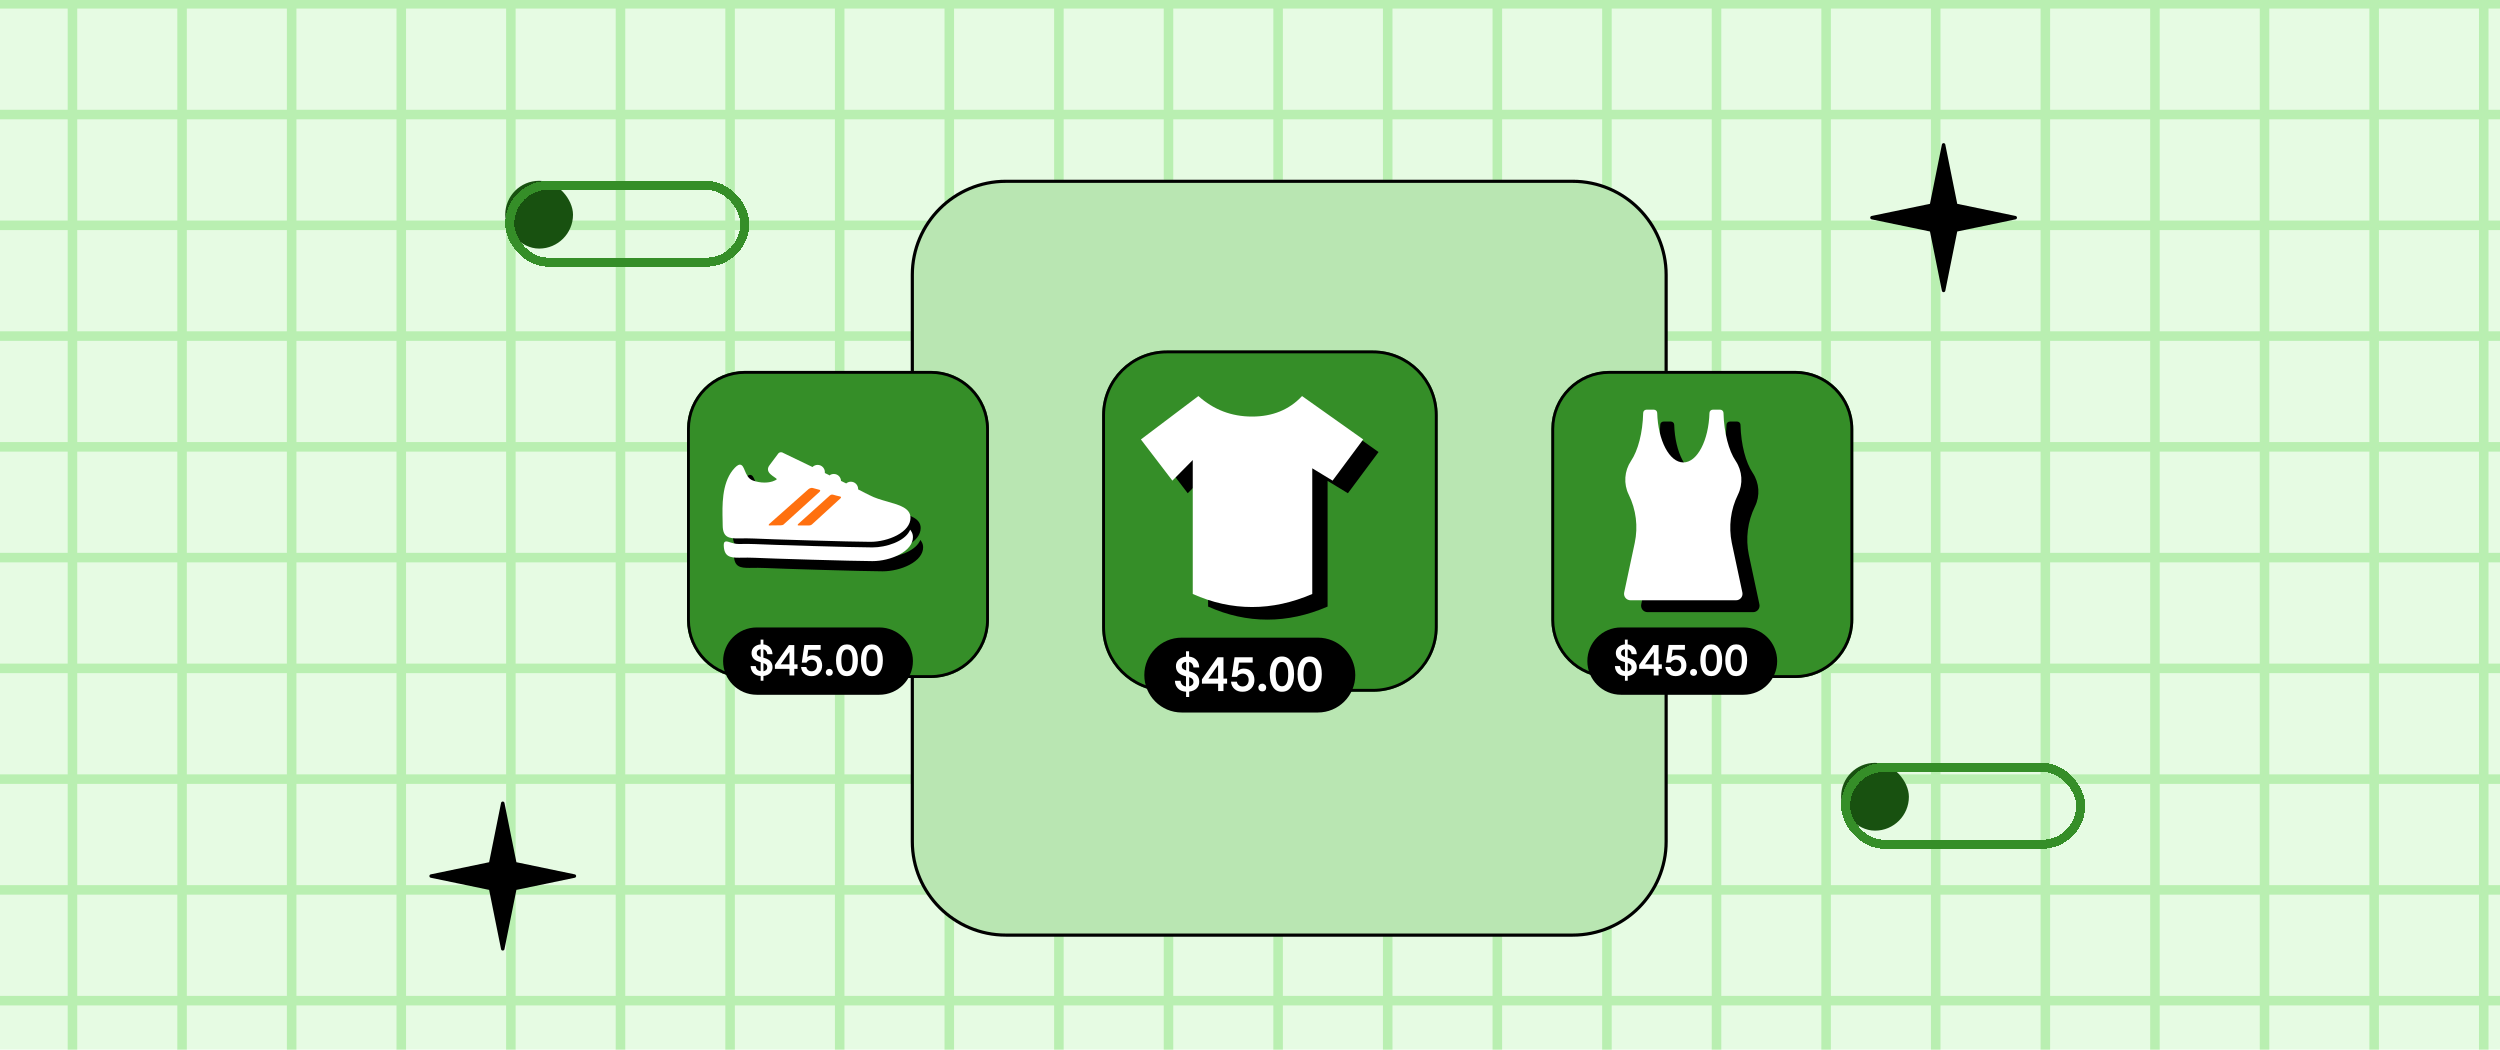 <svg width="262" height="110" viewBox="0 0 262 110" fill="none" xmlns="http://www.w3.org/2000/svg">
<g clip-path="url(#clip0_830_1161)">
<rect width="262" height="110" fill="#E6FBE3"/>
<line y1="0.397" x2="486.486" y2="0.397" stroke="#B9EFB1"/>
<line y1="12.005" x2="486.486" y2="12.005" stroke="#B9EFB1"/>
<line y1="23.613" x2="486.486" y2="23.613" stroke="#B9EFB1"/>
<line y1="35.221" x2="486.486" y2="35.221" stroke="#B9EFB1"/>
<line y1="46.829" x2="486.486" y2="46.829" stroke="#B9EFB1"/>
<line y1="58.437" x2="486.486" y2="58.437" stroke="#B9EFB1"/>
<line y1="70.045" x2="486.486" y2="70.045" stroke="#B9EFB1"/>
<line y1="81.653" x2="486.486" y2="81.653" stroke="#B9EFB1"/>
<line y1="93.261" x2="486.486" y2="93.261" stroke="#B9EFB1"/>
<line y1="104.869" x2="486.486" y2="104.869" stroke="#B9EFB1"/>
<line x1="260.297" y1="-8.5" x2="260.297" y2="266.5" stroke="#B9EFB1"/>
<line x1="248.811" y1="-8.5" x2="248.811" y2="266.5" stroke="#B9EFB1"/>
<line x1="237.324" y1="-8.5" x2="237.324" y2="266.5" stroke="#B9EFB1"/>
<line x1="225.838" y1="-8.5" x2="225.838" y2="266.5" stroke="#B9EFB1"/>
<line x1="214.352" y1="-8.5" x2="214.352" y2="266.5" stroke="#B9EFB1"/>
<line x1="202.863" y1="-8.5" x2="202.863" y2="266.5" stroke="#B9EFB1"/>
<line x1="191.377" y1="-8.5" x2="191.377" y2="266.5" stroke="#B9EFB1"/>
<line x1="179.891" y1="-8.5" x2="179.891" y2="266.5" stroke="#B9EFB1"/>
<line x1="168.406" y1="-8.5" x2="168.406" y2="266.5" stroke="#B9EFB1"/>
<line x1="156.92" y1="-8.5" x2="156.92" y2="266.5" stroke="#B9EFB1"/>
<line x1="145.432" y1="-8.5" x2="145.432" y2="266.5" stroke="#B9EFB1"/>
<line x1="133.945" y1="-8.5" x2="133.945" y2="266.5" stroke="#B9EFB1"/>
<line x1="122.459" y1="-8.5" x2="122.459" y2="266.5" stroke="#B9EFB1"/>
<line x1="110.973" y1="-8.5" x2="110.973" y2="266.5" stroke="#B9EFB1"/>
<line x1="99.486" y1="-8.5" x2="99.486" y2="266.5" stroke="#B9EFB1"/>
<line x1="88" y1="-8.5" x2="88" y2="266.5" stroke="#B9EFB1"/>
<line x1="76.514" y1="-8.5" x2="76.514" y2="266.5" stroke="#B9EFB1"/>
<line x1="65.027" y1="-8.5" x2="65.027" y2="266.5" stroke="#B9EFB1"/>
<line x1="53.539" y1="-8.5" x2="53.539" y2="266.5" stroke="#B9EFB1"/>
<line x1="42.053" y1="-8.5" x2="42.053" y2="266.5" stroke="#B9EFB1"/>
<line x1="30.566" y1="-8.5" x2="30.566" y2="266.5" stroke="#B9EFB1"/>
<line x1="19.08" y1="-8.5" x2="19.08" y2="266.5" stroke="#B9EFB1"/>
<line x1="7.594" y1="-8.5" x2="7.594" y2="266.5" stroke="#B9EFB1"/>
<g filter="url(#filter0_d_830_1161)">
<path d="M101.416 15H160.806C166.22 15 170.611 19.392 170.611 24.805V84.195C170.611 89.608 166.22 94 160.806 94H101.416C96.003 94 91.611 89.608 91.611 84.195V24.805C91.611 19.392 96.003 15 101.416 15Z" fill="#B9E6B2"/>
<path d="M101.416 15H160.806C166.22 15 170.611 19.392 170.611 24.805V84.195C170.611 89.608 166.22 94 160.806 94H101.416C96.003 94 91.611 89.608 91.611 84.195V24.805C91.611 19.392 96.003 15 101.416 15Z" stroke="black" stroke-width="0.333"/>
</g>
<g filter="url(#filter1_d_830_1161)">
<path fill-rule="evenodd" clip-rule="evenodd" d="M120.281 34.732H141.891C145.633 34.732 148.666 37.765 148.666 41.507V63.721C148.666 67.463 145.633 70.496 141.891 70.496H120.281C116.539 70.496 113.506 67.463 113.506 63.721V41.507C113.506 37.765 116.539 34.732 120.281 34.732Z" fill="#358E28"/>
<path d="M120.281 34.882H141.891C145.55 34.882 148.517 37.848 148.517 41.507V63.721C148.516 67.38 145.55 70.346 141.891 70.346H120.281C116.622 70.346 113.656 67.38 113.656 63.721V41.507C113.656 37.848 116.622 34.882 120.281 34.882Z" stroke="black" stroke-width="0.3"/>
</g>
<path fill-rule="evenodd" clip-rule="evenodd" d="M121.174 47.374L124.474 51.692L126.608 49.533V63.569C128.648 64.482 130.721 64.938 132.823 64.938C134.924 64.938 137.026 64.482 139.132 63.569V50.398L141.262 51.692L144.472 47.374L138.062 42.829C136.726 44.26 134.977 44.978 132.823 44.978C130.669 44.978 128.791 44.26 127.198 42.829L121.174 47.374Z" fill="black"/>
<path fill-rule="evenodd" clip-rule="evenodd" d="M119.566 46.053L122.866 50.37L125.001 48.211V62.247C127.041 63.16 129.114 63.616 131.215 63.616C133.317 63.616 135.418 63.16 137.525 62.247V49.077L139.655 50.37L142.864 46.053L136.455 41.507C135.119 42.938 133.369 43.656 131.215 43.656C129.061 43.656 127.183 42.938 125.591 41.507L119.566 46.053Z" fill="white"/>
<path fill-rule="evenodd" clip-rule="evenodd" d="M123.846 66.826H138.11C140.278 66.826 142.033 68.58 142.033 70.748C142.033 72.916 140.278 74.671 138.11 74.671H123.846C121.678 74.671 119.924 72.916 119.924 70.748C119.924 68.585 121.678 66.826 123.846 66.826Z" fill="black"/>
<path d="M124.626 73.045V72.479C124.954 72.441 125.215 72.331 125.401 72.146C125.591 71.961 125.681 71.732 125.681 71.457C125.681 71.181 125.605 70.957 125.453 70.781C125.301 70.606 125.063 70.472 124.735 70.382L124.621 70.353V69.374C124.764 69.407 124.873 69.479 124.949 69.583C125.025 69.688 125.068 69.811 125.073 69.949H125.677C125.672 69.64 125.577 69.379 125.391 69.174C125.211 68.965 124.949 68.846 124.616 68.813V68.252H124.293V68.813C123.974 68.841 123.722 68.946 123.527 69.132C123.333 69.317 123.237 69.545 123.237 69.816C123.237 70.316 123.518 70.648 124.079 70.82L124.293 70.886V71.942C124.117 71.918 123.979 71.856 123.884 71.751C123.789 71.647 123.737 71.514 123.722 71.347H123.133C123.138 71.666 123.242 71.927 123.442 72.141C123.642 72.355 123.927 72.474 124.302 72.493V73.049H124.626V73.045ZM124.302 70.263C124.131 70.197 124.012 70.135 123.946 70.073C123.879 70.011 123.851 69.921 123.851 69.793C123.851 69.674 123.894 69.574 123.974 69.498C124.055 69.422 124.165 69.374 124.307 69.36V70.263H124.302ZM124.626 71.927V70.972C124.787 71.024 124.902 71.086 124.968 71.162C125.035 71.238 125.073 71.338 125.073 71.457C125.073 71.585 125.035 71.685 124.954 71.766C124.868 71.851 124.764 71.903 124.626 71.927ZM128.22 72.422V71.647H128.601V71.119H128.22V68.88H127.593L125.962 71.195V71.651H127.659V72.427H128.22V72.422ZM127.654 71.119H126.637L127.65 69.693H127.654V71.119ZM130.222 72.498C130.593 72.498 130.892 72.379 131.121 72.146C131.349 71.913 131.463 71.614 131.463 71.257C131.463 70.934 131.368 70.653 131.182 70.42C130.992 70.187 130.716 70.068 130.346 70.068C130.208 70.068 130.079 70.092 129.97 70.144C129.861 70.197 129.775 70.244 129.723 70.301L129.842 69.441H131.282V68.88H129.38L129.086 70.938H129.637C129.651 70.905 129.675 70.867 129.713 70.82C129.751 70.777 129.813 70.724 129.908 70.672C130.003 70.62 130.108 70.591 130.222 70.591C130.417 70.591 130.574 70.653 130.688 70.772C130.802 70.895 130.859 71.052 130.859 71.252C130.859 71.457 130.802 71.623 130.688 71.751C130.574 71.88 130.417 71.942 130.227 71.942C130.056 71.942 129.918 71.894 129.813 71.799C129.708 71.704 129.647 71.585 129.623 71.442H129.01C129.038 71.761 129.157 72.018 129.376 72.208C129.59 72.403 129.875 72.498 130.222 72.498ZM132.29 72.46C132.409 72.46 132.509 72.422 132.585 72.35C132.661 72.274 132.699 72.174 132.699 72.056C132.699 71.942 132.661 71.842 132.58 71.766C132.499 71.69 132.404 71.647 132.29 71.647C132.171 71.647 132.072 71.685 131.995 71.766C131.919 71.847 131.877 71.942 131.877 72.056C131.877 72.174 131.915 72.274 131.995 72.346C132.072 72.427 132.171 72.46 132.29 72.46ZM134.349 72.498C134.758 72.498 135.072 72.331 135.29 71.994C135.509 71.661 135.618 71.209 135.618 70.648C135.618 70.087 135.509 69.635 135.29 69.303C135.072 68.97 134.758 68.799 134.349 68.799C133.935 68.799 133.622 68.965 133.403 69.303C133.184 69.635 133.075 70.087 133.075 70.648C133.075 71.209 133.184 71.661 133.403 71.994C133.622 72.331 133.94 72.498 134.349 72.498ZM134.349 71.922C133.912 71.922 133.693 71.499 133.693 70.648C133.693 69.797 133.912 69.374 134.349 69.374C134.786 69.374 135.005 69.797 135.005 70.648C135.005 71.499 134.786 71.922 134.349 71.922ZM137.254 72.498C137.663 72.498 137.977 72.331 138.195 71.994C138.414 71.661 138.524 71.209 138.524 70.648C138.524 70.087 138.414 69.635 138.195 69.303C137.977 68.97 137.663 68.799 137.254 68.799C136.84 68.799 136.527 68.965 136.308 69.303C136.089 69.635 135.98 70.087 135.98 70.648C135.98 71.209 136.089 71.661 136.308 71.994C136.527 72.331 136.845 72.498 137.254 72.498ZM137.254 71.922C136.817 71.922 136.598 71.499 136.598 70.648C136.598 69.797 136.817 69.374 137.254 69.374C137.691 69.374 137.91 69.797 137.91 70.648C137.91 71.499 137.691 71.922 137.254 71.922Z" fill="white"/>
<g filter="url(#filter2_d_830_1161)">
<path fill-rule="evenodd" clip-rule="evenodd" d="M166.676 36.871H186.127C189.493 36.871 192.222 39.6 192.222 42.967V62.96C192.222 66.326 189.493 69.055 186.127 69.055H166.676C163.309 69.055 160.58 66.326 160.58 62.96V42.967C160.575 39.6 163.304 36.871 166.676 36.871Z" fill="#358E28"/>
<path d="M166.676 37.022H186.127C189.41 37.022 192.072 39.683 192.072 42.967V62.96C192.072 66.243 189.41 68.905 186.127 68.905H166.676C163.392 68.905 160.731 66.243 160.73 62.96V42.967C160.726 39.684 163.387 37.022 166.676 37.022Z" stroke="black" stroke-width="0.3"/>
</g>
<path fill-rule="evenodd" clip-rule="evenodd" d="M183.916 53.089C184.477 51.953 184.382 50.603 183.678 49.547C182.956 48.468 182.461 46.628 182.404 44.517C182.399 44.331 182.247 44.179 182.057 44.179H181.282C181.097 44.179 180.94 44.327 180.935 44.517C180.849 47.412 179.656 49.709 178.196 49.709C176.737 49.709 175.543 47.412 175.458 44.517C175.453 44.331 175.301 44.179 175.111 44.179H174.34C174.15 44.179 173.998 44.327 173.993 44.517C173.941 46.628 173.446 48.463 172.719 49.547C172.015 50.598 171.92 51.953 172.481 53.089C173.252 54.654 173.47 56.432 173.109 58.139L172.001 63.336C171.958 63.535 172.011 63.745 172.134 63.901C172.263 64.058 172.453 64.153 172.657 64.153H183.731C183.935 64.153 184.125 64.063 184.254 63.901C184.382 63.745 184.43 63.535 184.387 63.336L183.279 58.139C182.927 56.437 183.146 54.658 183.916 53.089Z" fill="black"/>
<path d="M182.134 51.844C182.695 50.707 182.6 49.357 181.896 48.302C181.173 47.222 180.679 45.382 180.622 43.271C180.617 43.086 180.465 42.934 180.275 42.934H179.5C179.314 42.934 179.157 43.081 179.153 43.271C179.067 46.167 177.874 48.463 176.414 48.463C174.954 48.463 173.761 46.167 173.675 43.271C173.671 43.086 173.518 42.934 173.328 42.934H172.553C172.363 42.934 172.211 43.081 172.206 43.271C172.154 45.382 171.659 47.218 170.932 48.302C170.228 49.352 170.133 50.707 170.694 51.844C171.464 53.408 171.683 55.186 171.322 56.893L170.214 62.09C170.171 62.29 170.223 62.499 170.347 62.656C170.475 62.813 170.666 62.908 170.87 62.908H181.944C182.148 62.908 182.338 62.818 182.467 62.656C182.595 62.499 182.643 62.29 182.6 62.09L181.492 56.893C181.145 55.186 181.364 53.408 182.134 51.844Z" fill="white"/>
<path fill-rule="evenodd" clip-rule="evenodd" d="M169.881 65.756H182.719C184.668 65.756 186.247 67.334 186.247 69.284C186.247 71.233 184.668 72.812 182.719 72.812H169.881C167.932 72.812 166.354 71.233 166.354 69.284C166.354 67.339 167.932 65.756 169.881 65.756Z" fill="black"/>
<path d="M170.585 71.352V70.844C170.88 70.81 171.113 70.71 171.284 70.544C171.455 70.377 171.536 70.168 171.536 69.926C171.536 69.683 171.469 69.479 171.331 69.317C171.194 69.156 170.98 69.037 170.685 68.956L170.58 68.927V68.048C170.709 68.076 170.808 68.138 170.875 68.233C170.942 68.328 170.98 68.438 170.989 68.561H171.531C171.526 68.281 171.441 68.048 171.274 67.862C171.108 67.677 170.88 67.567 170.58 67.534V67.03H170.29V67.534C170.005 67.558 169.777 67.653 169.601 67.82C169.425 67.986 169.339 68.19 169.339 68.433C169.339 68.88 169.591 69.184 170.1 69.336L170.295 69.393V70.34C170.138 70.32 170.014 70.259 169.929 70.168C169.843 70.073 169.796 69.954 169.781 69.807H169.244C169.249 70.092 169.344 70.33 169.52 70.525C169.696 70.72 169.957 70.825 170.295 70.844V71.343H170.585V71.352ZM170.295 68.851C170.138 68.79 170.033 68.732 169.972 68.68C169.915 68.628 169.886 68.542 169.886 68.428C169.886 68.319 169.924 68.233 169.995 68.162C170.067 68.095 170.167 68.052 170.295 68.038V68.851ZM170.585 70.349V69.493C170.728 69.536 170.832 69.598 170.894 69.664C170.956 69.731 170.984 69.826 170.984 69.931C170.984 70.045 170.946 70.135 170.875 70.211C170.804 70.282 170.709 70.325 170.585 70.349ZM173.818 70.791V70.097H174.16V69.621H173.818V67.606H173.252L171.783 69.688V70.097H173.309V70.791H173.818ZM173.314 69.621H172.396L173.309 68.338H173.314V69.621ZM175.62 70.858C175.953 70.858 176.224 70.753 176.428 70.539C176.633 70.325 176.737 70.059 176.737 69.736C176.737 69.446 176.652 69.194 176.485 68.984C176.314 68.775 176.067 68.666 175.734 68.666C175.611 68.666 175.496 68.69 175.397 68.732C175.297 68.775 175.221 68.823 175.173 68.87L175.283 68.095H176.581V67.591H174.869L174.603 69.441H175.097C175.111 69.412 175.13 69.374 175.164 69.336C175.197 69.293 175.254 69.251 175.34 69.203C175.425 69.156 175.515 69.132 175.625 69.132C175.801 69.132 175.939 69.184 176.043 69.293C176.143 69.403 176.195 69.546 176.195 69.726C176.195 69.912 176.143 70.064 176.039 70.178C175.934 70.292 175.796 70.349 175.625 70.349C175.468 70.349 175.344 70.306 175.254 70.221C175.159 70.135 175.107 70.026 175.083 69.902H174.531C174.555 70.187 174.664 70.42 174.859 70.591C175.054 70.772 175.306 70.858 175.62 70.858ZM177.484 70.829C177.593 70.829 177.679 70.796 177.75 70.729C177.817 70.663 177.855 70.573 177.855 70.463C177.855 70.359 177.821 70.273 177.75 70.202C177.679 70.13 177.593 70.097 177.489 70.097C177.379 70.097 177.294 70.13 177.222 70.202C177.151 70.273 177.118 70.359 177.118 70.463C177.118 70.573 177.151 70.658 177.222 70.725C177.294 70.791 177.375 70.829 177.484 70.829ZM179.338 70.858C179.704 70.858 179.99 70.706 180.189 70.406C180.389 70.106 180.484 69.702 180.484 69.194C180.484 68.685 180.384 68.285 180.189 67.981C179.99 67.682 179.709 67.529 179.338 67.529C178.967 67.529 178.682 67.682 178.487 67.981C178.292 68.281 178.192 68.685 178.192 69.194C178.192 69.702 178.292 70.102 178.487 70.406C178.682 70.71 178.967 70.858 179.338 70.858ZM179.338 70.344C178.944 70.344 178.749 69.964 178.749 69.198C178.749 68.433 178.944 68.052 179.338 68.052C179.733 68.052 179.928 68.433 179.928 69.198C179.928 69.964 179.728 70.344 179.338 70.344ZM181.953 70.858C182.319 70.858 182.605 70.706 182.804 70.406C183.004 70.106 183.099 69.702 183.099 69.194C183.099 68.685 182.999 68.285 182.804 67.981C182.605 67.682 182.324 67.529 181.953 67.529C181.582 67.529 181.297 67.682 181.102 67.981C180.907 68.281 180.807 68.685 180.807 69.194C180.807 69.702 180.907 70.102 181.102 70.406C181.297 70.71 181.582 70.858 181.953 70.858ZM181.953 70.344C181.559 70.344 181.364 69.964 181.364 69.198C181.364 68.433 181.559 68.052 181.953 68.052C182.348 68.052 182.543 68.433 182.543 69.198C182.543 69.964 182.343 70.344 181.953 70.344Z" fill="white"/>
<g filter="url(#filter3_d_830_1161)">
<path fill-rule="evenodd" clip-rule="evenodd" d="M76.095 36.871H95.547C98.913 36.871 101.642 39.6 101.642 42.967V62.96C101.642 66.326 98.913 69.055 95.547 69.055H76.095C72.729 69.055 70 66.326 70 62.96V42.967C70 39.6 72.729 36.871 76.095 36.871Z" fill="#358E28"/>
<path d="M76.096 37.022H95.547C98.83 37.022 101.492 39.683 101.492 42.967V62.96C101.492 66.243 98.83 68.905 95.547 68.905H76.096C72.812 68.905 70.15 66.243 70.15 62.96V42.967C70.15 39.683 72.812 37.022 76.096 37.022Z" stroke="black" stroke-width="0.3"/>
</g>
<path fill-rule="evenodd" clip-rule="evenodd" d="M96.454 56.584L96.558 56.736C96.682 56.917 96.744 57.126 96.744 57.359C96.744 58.058 96.23 58.714 95.303 59.199C94.495 59.622 93.449 59.874 92.498 59.874C90.629 59.874 81.405 59.593 80.203 59.527C79.969 59.513 79.727 59.508 79.437 59.508C79.256 59.508 79.085 59.508 78.924 59.513C78.781 59.513 78.643 59.517 78.519 59.517C77.592 59.517 76.936 59.422 76.917 58.181C76.917 58.039 76.941 57.944 77.003 57.882C77.05 57.834 77.112 57.81 77.188 57.81C77.288 57.81 77.412 57.849 77.564 57.901C77.801 57.977 78.125 58.081 78.519 58.081C78.648 58.081 78.781 58.081 78.924 58.077C79.09 58.077 79.256 58.072 79.442 58.072C79.737 58.072 79.984 58.077 80.222 58.091C81.42 58.158 90.639 58.438 92.503 58.438C93.967 58.438 95.817 57.806 96.373 56.75L96.454 56.584ZM82.922 48.463C83.003 48.463 83.084 48.487 83.155 48.539C83.274 48.596 84.6 49.228 86.217 50.013C86.355 49.875 86.545 49.789 86.754 49.789C87.173 49.789 87.515 50.132 87.515 50.55C87.515 50.579 87.515 50.612 87.51 50.641C87.677 50.721 87.843 50.802 88.01 50.883C88.133 50.793 88.285 50.74 88.452 50.74C88.861 50.74 89.194 51.064 89.208 51.468C89.393 51.558 89.574 51.648 89.75 51.734C89.883 51.62 90.054 51.553 90.24 51.553C90.658 51.553 91 51.896 91 52.314C91 52.328 91 52.343 91 52.357C91.49 52.604 91.889 52.809 92.156 52.947C92.74 53.26 93.43 53.455 94.1 53.645C95.327 53.992 96.487 54.321 96.487 55.338C96.487 56.037 95.978 56.693 95.056 57.178C94.252 57.601 93.216 57.853 92.275 57.853C90.42 57.853 81.267 57.573 80.074 57.506C79.841 57.492 79.603 57.487 79.313 57.487C79.133 57.487 78.966 57.487 78.805 57.492C78.662 57.492 78.529 57.497 78.4 57.497C77.478 57.497 76.827 57.402 76.808 56.161C76.808 56.004 76.803 55.833 76.798 55.661C76.76 54.035 76.708 51.81 77.849 50.355C78.186 49.942 78.415 49.766 78.61 49.766C78.866 49.766 78.985 50.046 79.118 50.374C79.28 50.764 79.48 51.249 79.965 51.425C80.359 51.568 80.782 51.644 81.182 51.644C81.871 51.644 82.342 51.43 82.485 51.292C82.461 51.24 82.304 51.13 82.199 51.059C81.938 50.878 81.61 50.655 81.558 50.336C81.529 50.175 81.577 50.013 81.695 49.851L82.589 48.653C82.665 48.525 82.789 48.463 82.922 48.463ZM88.323 52.875C88.143 52.823 87.995 52.965 87.995 52.965L84.691 55.942C84.691 55.942 84.529 56.104 84.724 56.104C84.957 56.104 85.532 56.104 85.827 56.104C86.013 56.104 86.132 55.994 86.132 55.989L89.098 53.275C89.098 53.275 89.274 53.122 89.079 53.07C88.851 53.023 88.48 52.923 88.323 52.875ZM86.236 52.186C85.96 52.1 85.732 52.324 85.732 52.324L81.643 55.951C81.643 55.951 81.515 56.104 81.657 56.104C81.909 56.104 82.528 56.089 82.851 56.089C83.136 56.089 83.222 55.937 83.226 55.932L86.902 52.599C86.902 52.599 87.092 52.414 86.911 52.366C86.702 52.309 86.374 52.229 86.236 52.186Z" fill="black"/>
<path d="M95.385 55.514L95.49 55.667C95.614 55.847 95.675 56.056 95.675 56.289C95.675 56.988 95.162 57.645 94.235 58.13C93.427 58.553 92.38 58.805 91.43 58.805C89.561 58.805 80.337 58.524 79.134 58.458C78.901 58.443 78.659 58.439 78.369 58.439C78.188 58.439 78.017 58.439 77.855 58.443C77.713 58.443 77.575 58.448 77.451 58.448C76.524 58.448 75.868 58.353 75.849 57.112C75.849 56.969 75.872 56.874 75.934 56.812C75.982 56.765 76.044 56.741 76.12 56.741C76.219 56.741 76.343 56.779 76.495 56.831C76.733 56.908 77.056 57.012 77.451 57.012C77.579 57.012 77.713 57.012 77.855 57.007C78.022 57.007 78.188 57.003 78.373 57.003C78.668 57.003 78.915 57.007 79.153 57.022C80.351 57.088 89.57 57.369 91.434 57.369C92.899 57.369 94.748 56.736 95.305 55.681L95.385 55.514ZM81.854 47.394C81.935 47.394 82.015 47.417 82.087 47.47C82.206 47.527 83.532 48.159 85.149 48.944C85.287 48.806 85.477 48.72 85.686 48.72C86.104 48.72 86.447 49.062 86.447 49.481C86.447 49.509 86.447 49.543 86.442 49.571C86.608 49.652 86.775 49.733 86.941 49.814C87.065 49.723 87.217 49.671 87.383 49.671C87.792 49.671 88.125 49.994 88.139 50.398C88.325 50.489 88.505 50.579 88.681 50.665C88.814 50.551 88.986 50.484 89.171 50.484C89.59 50.484 89.932 50.826 89.932 51.245C89.932 51.259 89.932 51.273 89.932 51.288C90.422 51.535 90.821 51.739 91.087 51.877C91.672 52.191 92.362 52.386 93.032 52.576C94.259 52.923 95.419 53.251 95.419 54.269C95.419 54.968 94.91 55.624 93.988 56.109C93.184 56.532 92.147 56.784 91.206 56.784C89.352 56.784 80.199 56.503 79.006 56.437C78.773 56.423 78.535 56.418 78.245 56.418C78.064 56.418 77.898 56.418 77.736 56.423C77.594 56.423 77.46 56.427 77.332 56.427C76.41 56.427 75.758 56.332 75.739 55.091C75.739 54.934 75.734 54.763 75.73 54.592C75.692 52.966 75.639 50.741 76.781 49.286C77.118 48.872 77.346 48.696 77.541 48.696C77.798 48.696 77.917 48.977 78.05 49.305C78.212 49.695 78.411 50.18 78.896 50.356C79.291 50.498 79.714 50.574 80.114 50.574C80.803 50.574 81.274 50.36 81.416 50.223C81.393 50.17 81.236 50.061 81.131 49.99C80.87 49.809 80.541 49.585 80.489 49.267C80.461 49.105 80.508 48.944 80.627 48.782L81.521 47.584C81.597 47.455 81.721 47.394 81.854 47.394Z" fill="white"/>
<path d="M87.292 51.839C87.111 51.787 86.964 51.93 86.964 51.93L83.659 54.906C83.659 54.906 83.498 55.068 83.693 55.068C83.926 55.068 84.501 55.068 84.796 55.068C84.981 55.068 85.1 54.958 85.1 54.954L88.067 52.239C88.067 52.239 88.243 52.087 88.048 52.034C87.82 51.987 87.449 51.887 87.292 51.839ZM85.205 51.15C84.929 51.064 84.701 51.288 84.701 51.288L80.612 54.916C80.612 54.916 80.483 55.068 80.626 55.068C80.878 55.068 81.496 55.053 81.819 55.053C82.105 55.053 82.19 54.901 82.195 54.897L85.87 51.563C85.87 51.563 86.061 51.378 85.88 51.331C85.671 51.273 85.343 51.193 85.205 51.15Z" fill="#FF700F"/>
<path fill-rule="evenodd" clip-rule="evenodd" d="M79.309 65.756H92.147C94.096 65.756 95.675 67.334 95.675 69.284C95.675 71.233 94.096 72.812 92.147 72.812H79.309C77.36 72.812 75.781 71.233 75.781 69.284C75.776 67.339 77.355 65.756 79.309 65.756Z" fill="black"/>
<path d="M80.009 71.352V70.844C80.304 70.81 80.537 70.71 80.708 70.544C80.879 70.377 80.96 70.168 80.96 69.926C80.96 69.679 80.893 69.479 80.755 69.317C80.617 69.156 80.403 69.037 80.109 68.956L80.004 68.927V68.048C80.132 68.076 80.232 68.138 80.299 68.233C80.365 68.328 80.403 68.438 80.413 68.561H80.955C80.95 68.281 80.865 68.048 80.698 67.862C80.532 67.677 80.304 67.567 80.004 67.534V67.03H79.714V67.534C79.429 67.558 79.201 67.653 79.025 67.82C78.849 67.986 78.763 68.19 78.763 68.433C78.763 68.885 79.015 69.184 79.524 69.336L79.719 69.393V70.34C79.562 70.32 79.438 70.259 79.353 70.168C79.267 70.078 79.219 69.954 79.205 69.807H78.668C78.673 70.092 78.768 70.33 78.944 70.525C79.12 70.72 79.381 70.825 79.719 70.844V71.343H80.009V71.352ZM79.719 68.851C79.562 68.79 79.457 68.732 79.395 68.68C79.338 68.628 79.31 68.542 79.31 68.428C79.31 68.319 79.348 68.233 79.419 68.162C79.49 68.095 79.59 68.052 79.719 68.038V68.851ZM80.009 70.349V69.493C80.151 69.536 80.256 69.598 80.318 69.664C80.38 69.736 80.408 69.826 80.408 69.931C80.408 70.045 80.37 70.135 80.299 70.211C80.228 70.282 80.132 70.325 80.009 70.349ZM83.242 70.791V70.097H83.584V69.621H83.242V67.606H82.676L81.207 69.688V70.097H82.733V70.791H83.242ZM82.738 69.621H81.82L82.733 68.338H82.738V69.621ZM85.044 70.862C85.377 70.862 85.648 70.758 85.852 70.544C86.057 70.335 86.161 70.064 86.161 69.74C86.161 69.45 86.076 69.198 85.909 68.989C85.738 68.78 85.491 68.671 85.158 68.671C85.034 68.671 84.92 68.694 84.82 68.737C84.721 68.78 84.644 68.828 84.597 68.875L84.706 68.1H86.004V67.596H84.293L84.026 69.446H84.521C84.535 69.417 84.554 69.379 84.588 69.341C84.621 69.303 84.678 69.255 84.763 69.208C84.849 69.16 84.939 69.137 85.049 69.137C85.225 69.137 85.362 69.189 85.467 69.298C85.572 69.408 85.619 69.55 85.619 69.731C85.619 69.916 85.567 70.069 85.462 70.178C85.358 70.292 85.22 70.349 85.049 70.349C84.892 70.349 84.768 70.306 84.678 70.221C84.583 70.135 84.526 70.026 84.507 69.902H83.955C83.979 70.187 84.088 70.42 84.283 70.591C84.478 70.772 84.73 70.862 85.044 70.862ZM86.908 70.829C87.017 70.829 87.103 70.796 87.174 70.729C87.241 70.663 87.279 70.573 87.279 70.463C87.279 70.359 87.245 70.273 87.174 70.202C87.103 70.13 87.017 70.097 86.912 70.097C86.803 70.097 86.718 70.13 86.646 70.202C86.575 70.273 86.542 70.359 86.542 70.463C86.542 70.573 86.575 70.658 86.646 70.725C86.708 70.796 86.798 70.829 86.908 70.829ZM88.762 70.862C89.128 70.862 89.413 70.71 89.613 70.411C89.813 70.111 89.908 69.707 89.908 69.198C89.908 68.694 89.808 68.29 89.613 67.986C89.413 67.686 89.133 67.534 88.762 67.534C88.391 67.534 88.106 67.686 87.911 67.986C87.716 68.285 87.616 68.69 87.616 69.198C87.616 69.702 87.716 70.106 87.911 70.411C88.106 70.71 88.391 70.862 88.762 70.862ZM88.762 70.344C88.367 70.344 88.172 69.964 88.172 69.198C88.172 68.433 88.367 68.052 88.762 68.052C89.157 68.052 89.352 68.433 89.352 69.198C89.352 69.964 89.152 70.344 88.762 70.344ZM91.377 70.862C91.743 70.862 92.028 70.71 92.228 70.411C92.428 70.111 92.523 69.707 92.523 69.198C92.523 68.694 92.423 68.29 92.228 67.986C92.028 67.686 91.748 67.534 91.377 67.534C91.006 67.534 90.721 67.686 90.526 67.986C90.331 68.285 90.231 68.69 90.231 69.198C90.231 69.702 90.331 70.106 90.526 70.411C90.721 70.71 91.006 70.862 91.377 70.862ZM91.377 70.344C90.983 70.344 90.787 69.964 90.787 69.198C90.787 68.433 90.983 68.052 91.377 68.052C91.772 68.052 91.967 68.433 91.967 69.198C91.967 69.964 91.767 70.344 91.377 70.344Z" fill="white"/>
<path d="M52.867 84.146C52.85 84.061 52.776 84 52.69 84C52.603 84 52.528 84.061 52.511 84.146L51.26 90.361L45.145 91.633C45.06 91.65 45 91.725 45 91.811C45 91.897 45.06 91.971 45.145 91.988L51.26 93.26L52.511 99.475C52.528 99.56 52.603 99.621 52.69 99.621C52.776 99.621 52.85 99.56 52.867 99.475L54.119 93.26L60.234 91.988C60.319 91.971 60.379 91.897 60.379 91.811C60.379 91.725 60.319 91.65 60.234 91.633L54.119 90.361L52.867 84.146Z" fill="black"/>
<path d="M203.867 15.146C203.851 15.061 203.776 15 203.689 15C203.603 15 203.528 15.061 203.511 15.146L202.26 21.361L196.145 22.633C196.06 22.65 196 22.725 196 22.811C196 22.896 196.06 22.971 196.145 22.988L202.26 24.26L203.511 30.475C203.528 30.56 203.603 30.621 203.689 30.621C203.776 30.621 203.851 30.56 203.867 30.475L205.119 24.26L211.234 22.988C211.319 22.971 211.379 22.896 211.379 22.811C211.379 22.725 211.319 22.65 211.234 22.633L205.119 21.361L203.867 15.146Z" fill="black"/>
<rect x="52.947" y="18.947" width="7.105" height="7.105" rx="3.553" fill="#185110"/>
<g filter="url(#filter4_d_830_1161)">
<rect x="52.474" y="18.474" width="24.632" height="8.053" rx="4.026" stroke="#358E28" stroke-width="0.947" shape-rendering="crispEdges"/>
</g>
<rect x="192.947" y="79.947" width="7.105" height="7.105" rx="3.553" fill="#185110"/>
<g filter="url(#filter5_d_830_1161)">
<rect x="192.474" y="79.474" width="24.632" height="8.053" rx="4.026" stroke="#358E28" stroke-width="0.947" shape-rendering="crispEdges"/>
</g>
</g>
<defs>
<filter id="filter0_d_830_1161" x="91.445" y="14.834" width="83.332" height="83.333" filterUnits="userSpaceOnUse" color-interpolation-filters="sRGB">
<feFlood flood-opacity="0" result="BackgroundImageFix"/>
<feColorMatrix in="SourceAlpha" type="matrix" values="0 0 0 0 0 0 0 0 0 0 0 0 0 0 0 0 0 0 127 0" result="hardAlpha"/>
<feOffset dx="4" dy="4"/>
<feComposite in2="hardAlpha" operator="out"/>
<feColorMatrix type="matrix" values="0 0 0 0 0 0 0 0 0 0 0 0 0 0 0 0 0 0 1 0"/>
<feBlend mode="normal" in2="BackgroundImageFix" result="effect1_dropShadow_830_1161"/>
<feBlend mode="normal" in="SourceGraphic" in2="effect1_dropShadow_830_1161" result="shape"/>
</filter>
<filter id="filter1_d_830_1161" x="113.506" y="34.732" width="37.16" height="37.764" filterUnits="userSpaceOnUse" color-interpolation-filters="sRGB">
<feFlood flood-opacity="0" result="BackgroundImageFix"/>
<feColorMatrix in="SourceAlpha" type="matrix" values="0 0 0 0 0 0 0 0 0 0 0 0 0 0 0 0 0 0 127 0" result="hardAlpha"/>
<feOffset dx="2" dy="2"/>
<feComposite in2="hardAlpha" operator="out"/>
<feColorMatrix type="matrix" values="0 0 0 0 0 0 0 0 0 0 0 0 0 0 0 0 0 0 1 0"/>
<feBlend mode="normal" in2="BackgroundImageFix" result="effect1_dropShadow_830_1161"/>
<feBlend mode="normal" in="SourceGraphic" in2="effect1_dropShadow_830_1161" result="shape"/>
</filter>
<filter id="filter2_d_830_1161" x="160.58" y="36.871" width="33.643" height="34.184" filterUnits="userSpaceOnUse" color-interpolation-filters="sRGB">
<feFlood flood-opacity="0" result="BackgroundImageFix"/>
<feColorMatrix in="SourceAlpha" type="matrix" values="0 0 0 0 0 0 0 0 0 0 0 0 0 0 0 0 0 0 127 0" result="hardAlpha"/>
<feOffset dx="2" dy="2"/>
<feComposite in2="hardAlpha" operator="out"/>
<feColorMatrix type="matrix" values="0 0 0 0 0 0 0 0 0 0 0 0 0 0 0 0 0 0 1 0"/>
<feBlend mode="normal" in2="BackgroundImageFix" result="effect1_dropShadow_830_1161"/>
<feBlend mode="normal" in="SourceGraphic" in2="effect1_dropShadow_830_1161" result="shape"/>
</filter>
<filter id="filter3_d_830_1161" x="70" y="36.871" width="33.643" height="34.184" filterUnits="userSpaceOnUse" color-interpolation-filters="sRGB">
<feFlood flood-opacity="0" result="BackgroundImageFix"/>
<feColorMatrix in="SourceAlpha" type="matrix" values="0 0 0 0 0 0 0 0 0 0 0 0 0 0 0 0 0 0 127 0" result="hardAlpha"/>
<feOffset dx="2" dy="2"/>
<feComposite in2="hardAlpha" operator="out"/>
<feColorMatrix type="matrix" values="0 0 0 0 0 0 0 0 0 0 0 0 0 0 0 0 0 0 1 0"/>
<feBlend mode="normal" in2="BackgroundImageFix" result="effect1_dropShadow_830_1161"/>
<feBlend mode="normal" in="SourceGraphic" in2="effect1_dropShadow_830_1161" result="shape"/>
</filter>
<filter id="filter4_d_830_1161" x="52" y="18" width="26.526" height="9.947" filterUnits="userSpaceOnUse" color-interpolation-filters="sRGB">
<feFlood flood-opacity="0" result="BackgroundImageFix"/>
<feColorMatrix in="SourceAlpha" type="matrix" values="0 0 0 0 0 0 0 0 0 0 0 0 0 0 0 0 0 0 127 0" result="hardAlpha"/>
<feOffset dx="0.947" dy="0.947"/>
<feComposite in2="hardAlpha" operator="out"/>
<feColorMatrix type="matrix" values="0 0 0 0 0 0 0 0 0 0 0 0 0 0 0 0 0 0 1 0"/>
<feBlend mode="normal" in2="BackgroundImageFix" result="effect1_dropShadow_830_1161"/>
<feBlend mode="normal" in="SourceGraphic" in2="effect1_dropShadow_830_1161" result="shape"/>
</filter>
<filter id="filter5_d_830_1161" x="192" y="79" width="26.526" height="9.947" filterUnits="userSpaceOnUse" color-interpolation-filters="sRGB">
<feFlood flood-opacity="0" result="BackgroundImageFix"/>
<feColorMatrix in="SourceAlpha" type="matrix" values="0 0 0 0 0 0 0 0 0 0 0 0 0 0 0 0 0 0 127 0" result="hardAlpha"/>
<feOffset dx="0.947" dy="0.947"/>
<feComposite in2="hardAlpha" operator="out"/>
<feColorMatrix type="matrix" values="0 0 0 0 0 0 0 0 0 0 0 0 0 0 0 0 0 0 1 0"/>
<feBlend mode="normal" in2="BackgroundImageFix" result="effect1_dropShadow_830_1161"/>
<feBlend mode="normal" in="SourceGraphic" in2="effect1_dropShadow_830_1161" result="shape"/>
</filter>
<clipPath id="clip0_830_1161">
<rect width="262" height="110" fill="white"/>
</clipPath>
</defs>
</svg>

